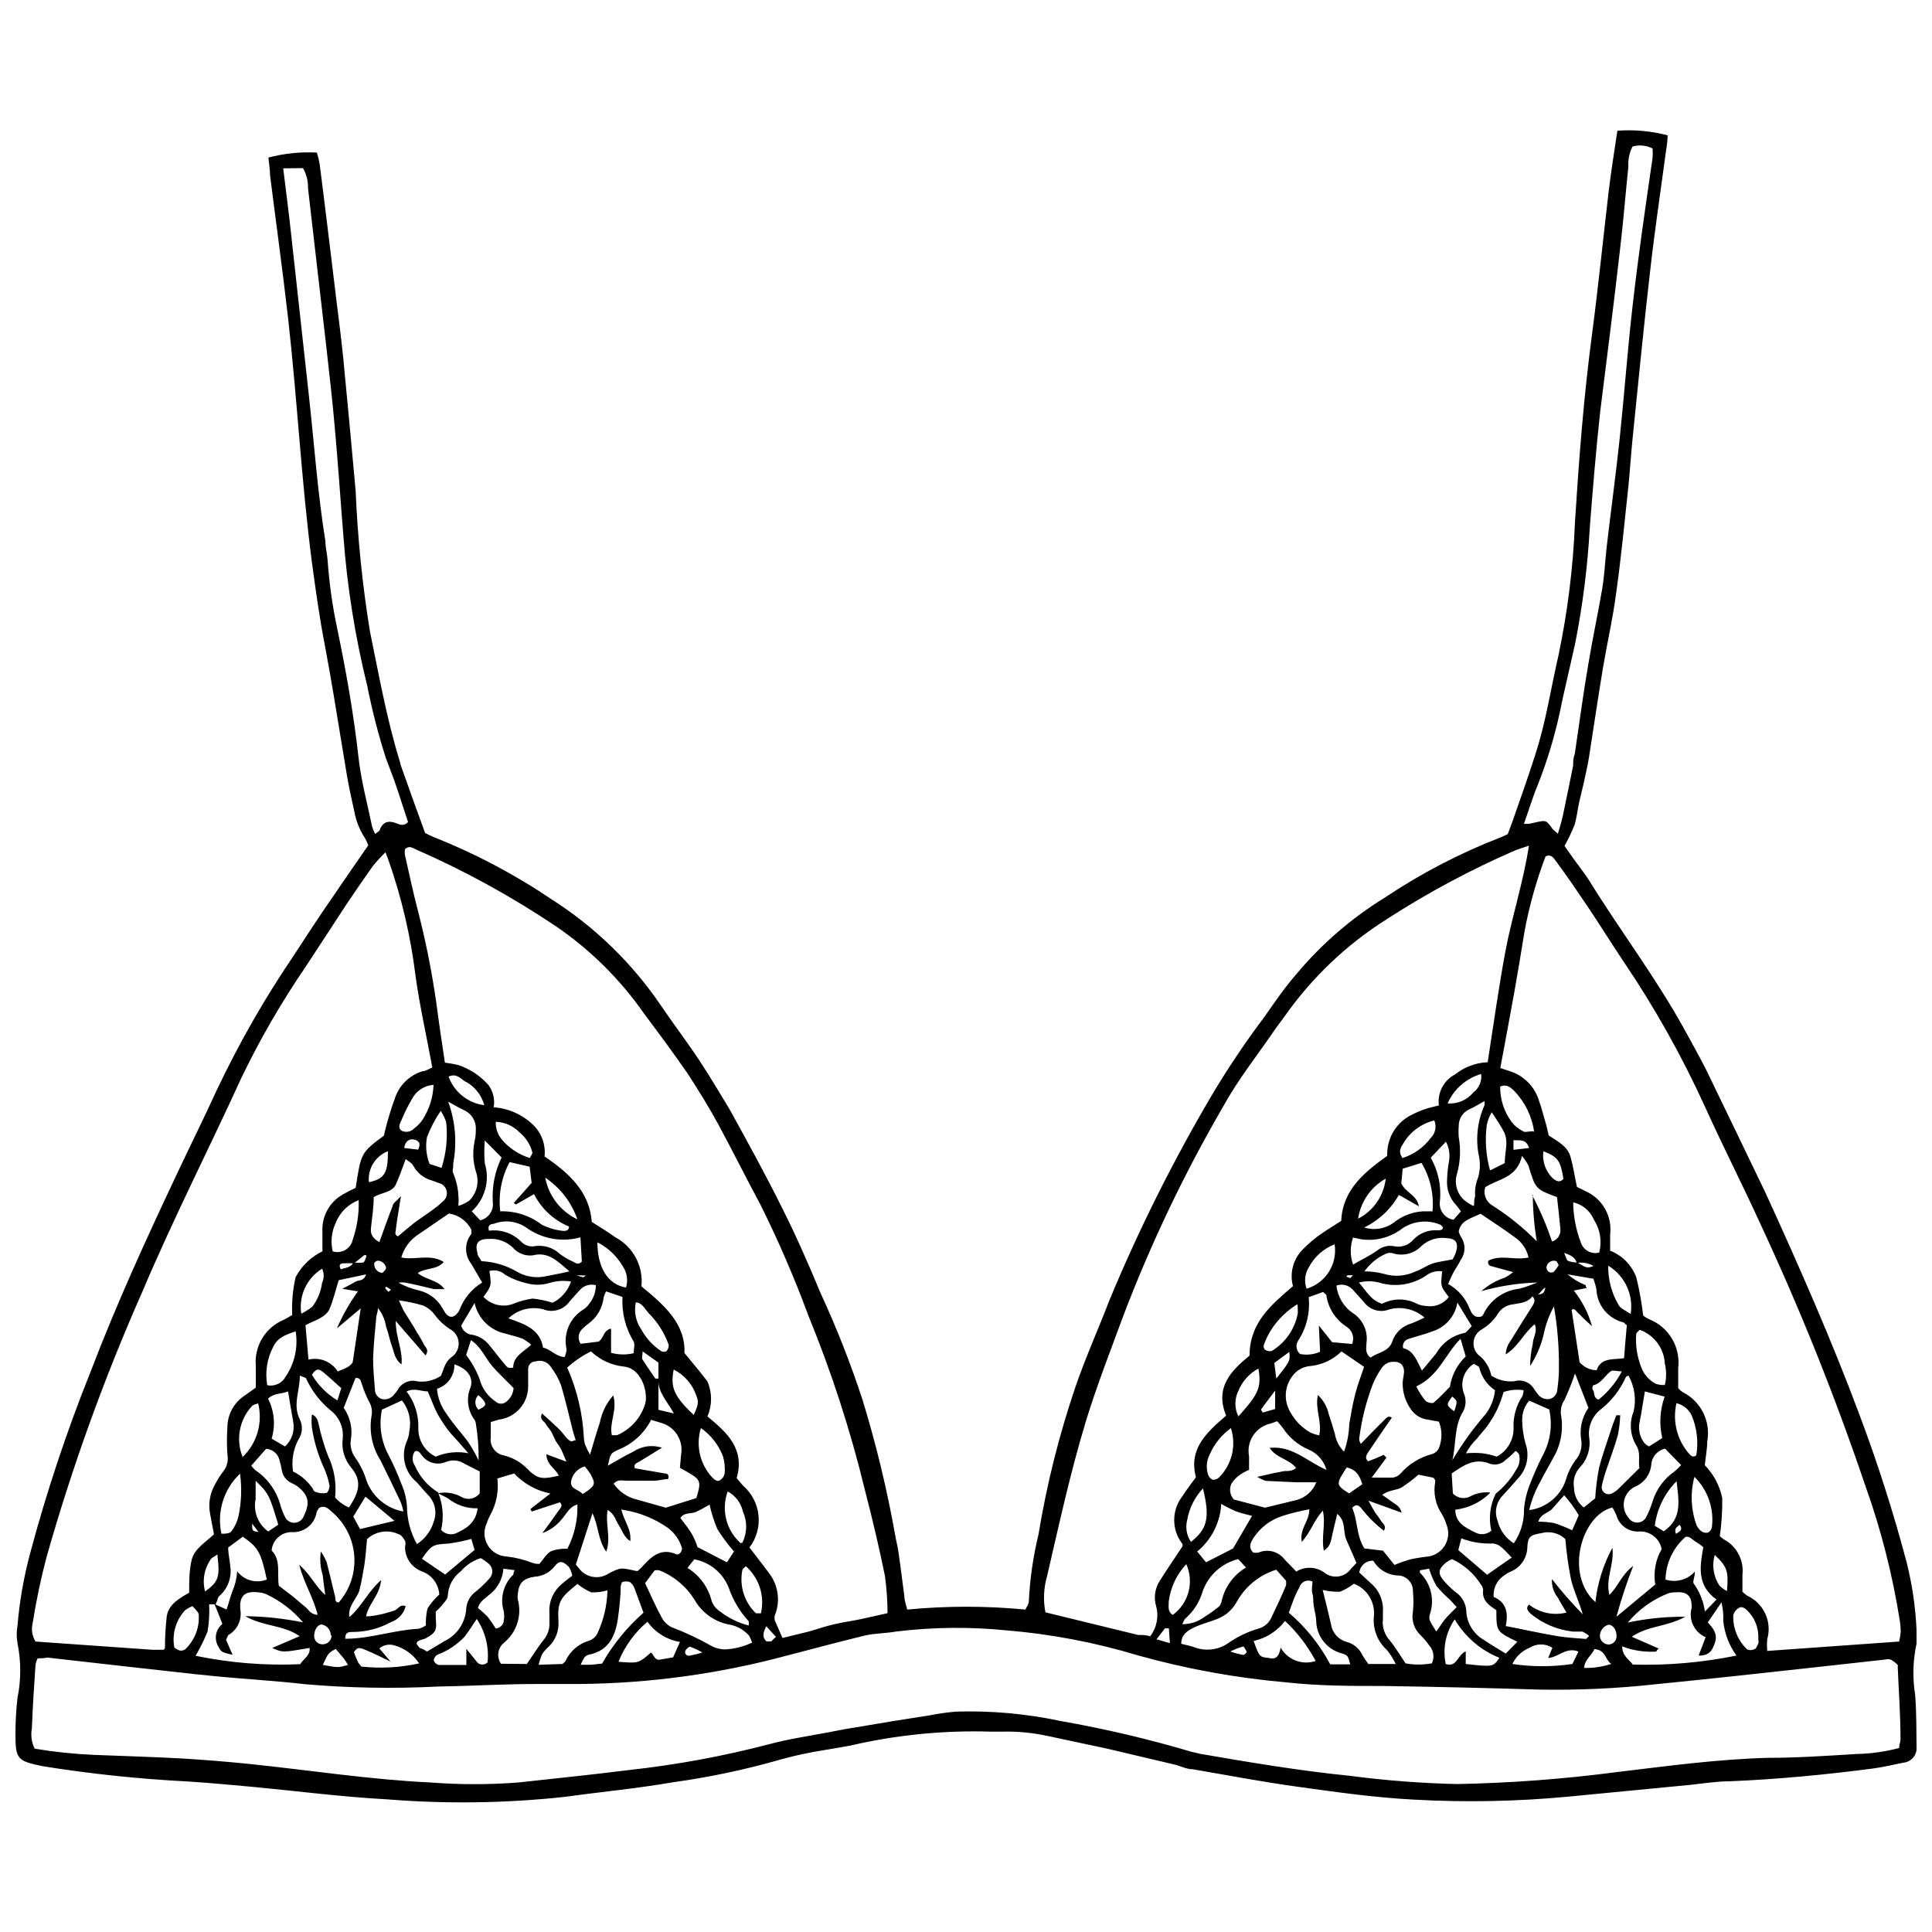 <?xml version="1.0" encoding="UTF-8"?>
<!-- Uploaded to: ICON Repo, www.svgrepo.com, Generator: ICON Repo Mixer Tools -->
<svg width="800px" height="800px" version="1.1" viewBox="144 144 512 512" xmlns="http://www.w3.org/2000/svg">
 <defs>
  <clipPath id="a">
   <path d="m148.09 178h503.81v444h-503.81z"/>
  </clipPath>
 </defs>
 <g clip-path="url(#a)">
  <path d="m572.62 178.64c4.473-0.332 8.969 0.082 13.309 1.219 0 2.066-0.426 3.926-0.637 5.727-1.324 9.918-2.812 19.781-3.926 29.699-1.75 15.008-3.184 29.965-4.719 44.973-0.426 4.242-0.688 8.434-1.113 12.676-1.008 9.387-1.91 18.828-3.234 28.215-0.848 6.574-2.332 12.992-3.445 19.516-1.324 8.008-2.492 15.91-3.766 24.078-0.316 2.016-0.797 3.977-1.219 5.992-0.426 2.016-0.953 3.926-1.379 5.887-0.426 1.961-0.637 4.082-1.219 5.992l-0.004-0.004c-0.762 1.914-1.648 3.773-2.652 5.57l2.016 2.863c1.539 2.227 3.289 4.297 4.719 6.629 8.113 13.098 17.449 25.402 24.926 38.926 1.961 3.555 3.926 7.106 5.727 10.605 5.305 10.977 10.605 21.902 15.91 32.984 8.805 19.25 17.34 38.609 24.715 58.336v0.004c4.902 12.977 9.133 26.199 12.676 39.613 1.465 5.856 2.336 11.844 2.598 17.871 0.215 1.176 0.215 2.379 0 3.555-0.969 4.465-1.098 9.066-0.371 13.578 0.371 4.508 0.316 9.121 0.371 13.684v-0.004c0.121 1.031-0.18 2.062-0.824 2.871-0.648 0.805-1.594 1.32-2.621 1.426-2.703 0.531-5.305 1.168-8.008 1.539-12.57 1.645-25.242 2.863-37.918 3.394-3.555 0-7.106 0.582-10.605 0.953l-32.402 3.129h-0.004c-13.484 1.273-27.043 1.539-40.57 0.797-10.34-0.531-20.578-1.961-30.812-3.394-9.387-1.273-18.719-3.074-28.055-4.668-1.695 0-3.289-0.902-4.934-1.273l-17.766-4.191-15.91-3.394 0.004 0.004c-3.883-0.84-7.856-1.215-11.824-1.113h-3.023c-12.48-0.387-24.961 0.844-37.125 3.656-2.332 0.477-4.668 0.797-7 1.219v0.004c-3.844 0.594-7.652 1.406-11.402 2.438-9.441 2.719-19.062 4.758-28.797 6.102-9.492 1.645-19.145 2.547-28.691 3.871-15.676 1.695-31.48 1.906-47.195 0.637-11.828-0.637-23.598-2.176-35.371-3.289-5.781-0.531-11.508-1.062-17.234-1.434h-0.004c-12.863-0.656-25.68-2-38.395-4.031-6.738-1.379-7.32-1.801-7.32-8.43-0.008-3.227 0.168-6.449 0.531-9.652 0.98-4.812 0.98-9.773 0-14.586-0.266-1.488-0.266-3.016 0-4.508 0.535-6.41 1.637-12.766 3.285-18.984 4.391-16.469 9.773-32.656 16.125-48.473 6.894-18.086 14.957-35.637 23.176-53.031 3.394-7.211 6.949-14.32 10.234-21.531 5.875-12.406 12.703-24.336 20.418-35.691 3.445-5.305 6.894-10.605 10.605-15.91 2.918-4.348 5.941-8.645 9.121-13.258-0.234-0.684-0.535-1.34-0.902-1.961-1.402-2.156-2.359-4.574-2.809-7.106-0.637-2.969-1.324-5.941-1.855-8.961-0.531-3.023-0.848-5.305-1.324-8.008-1.484-9.016-2.918-18.031-4.613-26.992-1.434-7.32-2.441-14.691-3.445-22.113-2.758-21.215-3.871-43.168-6.312-64.699-1.434-12.621-3.184-25.191-4.773-37.812 0-1.484-0.266-2.969-0.426-4.613l-0.004-0.008c4.188-1.098 8.516-1.547 12.836-1.324 0.324 0.988 0.57 1.996 0.742 3.023 1.379 10.605 2.652 21.477 3.977 32.242 0.742 6.418 1.645 12.781 2.281 19.199 1.133 11.703 2.227 23.438 3.289 35.211 0.52 12.438 1.777 24.836 3.766 37.125 2.387 11.613 4.453 23.281 7.953 34.629 0.094 0.508 0.234 1.008 0.426 1.484 2.016 5.727 4.082 11.453 6.258 17.395 0.668 0.379 1.359 0.715 2.066 1.008 11.039 4.356 21.566 9.906 31.395 16.547 11.617 7.394 21.586 17.109 29.277 28.531 3.234 4.773 6.734 9.332 9.918 14.16 3.184 4.824 5.305 8.539 8.008 12.941 4.824 8.75 9.652 17.5 14.105 26.516 3.66 7.266 6.894 14.691 10.023 22.219 4.262 9.215 7.981 18.672 11.137 28.32 3.574 11.66 6.441 23.527 8.59 35.531 0.266 1.695 0.742 3.34 0.953 4.984 0.582 3.871 1.008 7.742 1.539 11.562 0 1.113 0.477 2.227 0.742 3.5 10.422-1.008 20.918-1.008 31.344 0 0.316-0.797 0.953-1.539 0.902-2.227 0.289-5.938 1.141-11.832 2.543-17.605 2.199-13.367 5.496-26.531 9.863-39.352 2.652-7.691 5.992-15.113 8.91-22.699 7.934-19.129 17.219-37.664 27.789-55.473 4.117-6.812 8.578-13.418 13.367-19.781 2.703-3.871 5.305-7.691 8.539-11.402l-0.004 0.004c6.648-7.926 14.527-14.73 23.336-20.152 9.574-6.402 19.816-11.734 30.547-15.91 0.688-0.266 1.359-0.566 2.016-0.902 0.426-1.168 0.953-2.441 1.379-3.711 2.016-5.727 4.031-11.453 5.887-17.234 2.863-8.75 4.191-17.82 6.203-26.516v-0.004c2.43-11.598 3.887-23.375 4.348-35.215 1.062-16.707 2.332-33.41 4.562-50.062 1.645-12.57 2.918-25.191 4.402-37.812 0.637-5.25 1.484-10.551 2.281-15.855zm-10.605 299.95c2.598 1.539 2.598 1.539 4.297 0.902h-0.004c-1.352-0.77-2.922-1.051-4.453-0.797-0.371-1.324-1.324-2.016-3.34-2.652 0.531 1.168 0.637 1.961 1.062 2.121h-0.004c0.789 0.258 1.609 0.402 2.438 0.426zm-324.29 0h-0.004c0.809 0.105 1.629 0.105 2.441 0 0.426 0 0.688-1.008 0.902-1.59 0.211-0.582-0.477-0.316-0.531-0.371l-2.703 2.176-0.004-0.004c-0.973-0.051-1.945-0.051-2.918 0-0.637 0-1.273 0.426-0.582 1.59 1.168-0.477 2.707-0.371 3.394-1.961zm80.77 30.918v8.113l4.082 0.953c-1.855-3.394-4.297-5.676-4.082-9.07v-4.402l-4.195-2.965c0 1.008-0.316 1.75 0 2.176 1.062 1.695 2.227 3.34 3.34 4.984 0.16 0.105 0.531-0.004 0.852 0.051zm-58.336 30.176h-0.004c1.25 3.098 1.508 6.504 0.742 9.758 0.965 1.059 2.469 1.434 3.816 0.953 2.812-1.273 5.305-2.703 5.887-6.684v0.004c-2.867 0.098-5.672-0.844-7.902-2.652-0.848-0.477-1.75-0.848-2.652-1.324l0.004-0.004c2.156-0.445 4.398-0.086 6.309 1.008 1.621 0.902 3.656 0.473 4.773-1.008v-5.781l-3.977-2.016v0.004c-1.457-0.984-3.301-1.184-4.934-0.531-2.219 0.973-4.816 0.32-6.309-1.59-0.531-0.531-0.848-1.59-1.961-1.219l-0.004-0.004c-0.797 1.148-0.797 2.672 0 3.82 1.281 2.957 3.449 5.441 6.207 7.106zm278.69 0h-0.008c-2.477 2.449-5.707 4-9.172 4.402 0 3.5 2.652 4.719 5.305 6.047l-0.004-0.004c1.379 0.738 3.066 0.547 4.246-0.477-0.766-3.305-0.355-6.777 1.164-9.812 2.215-1.77 4.07-3.945 5.465-6.414 0.793-1.125 1.062-2.535 0.742-3.871 0-0.371-0.531-0.688-0.902-1.062-0.848 0.871-1.75 1.688-2.707 2.441-1.094 1.098-2.723 1.469-4.188 0.953-4.082-1.645-7.055 0.531-10.078 2.598l0.316 5.305h0.004c1.145 1.215 2.941 1.555 4.453 0.848 1.629-0.914 3.5-1.301 5.356-1.113zm-337.72 29.484h-1.695c0.102 2.414-0.043 4.828-0.426 7.215-0.906 2.211-1.969 4.356-3.18 6.414 9.117 1.891 18.434 2.641 27.734 2.227 0.902-1.484 2.703-2.281 2.492-4.297-7.211 1.219-7.211 1.219-9.918 0l7.266-3.129c-4.348-3.023-9.492-2.492-14.426-5.305l0.004 0.004c5.148 0.07 10.277 0.621 15.324 1.645-2.625-3.102-5.879-5.617-9.547-7.371-0.457-0.215-0.938-0.375-1.43-0.477-3.606-0.582-6.098 0-5.621 4.562v-0.004c0.414 2.574-0.758 5.148-2.969 6.523-0.371 0-0.477 0.797-0.848 1.379l1.75 3.977c-3.074-0.688-3.023-0.742-3.977-2.547l-0.004 0.004c-0.941-1.941-0.414-4.277 1.273-5.621-0.797-2.066-1.434-3.766-2.121-5.305l3.234 1.484c0.582-1.695 0.953-3.289 1.539-4.824 0.727-1.684 1.156-3.477 1.273-5.305 1.832 2.402 5.039 3.293 7.848 2.176-1.539-7.211-2.281-8.539-6.363-11.348l-3.871 2.863c0 1.75 0.426 3.234 0.531 4.773l-0.004-0.004c0.527 3.059-0.602 6.164-2.969 8.168-0.371 0.426-0.477 1.379-0.902 2.121zm349.11-81.828c-1.273 1.961-3.445 1.961-5.305 2.332h0.004c-1.539 0.152-2.93 0.965-3.82 2.227-1.117 1.879-2.707 3.434-4.613 4.508-1.094 0.68-1.82 1.82-1.977 3.098-0.156 1.281 0.281 2.559 1.18 3.481 1.809 1.367 3.055 3.348 3.504 5.566 1.797 1.188 3.953 1.711 6.098 1.488 2.059-0.617 4.269 0.289 5.301 2.172 0.266 0.426 0.582 0.797 0.902 1.219 0.711 1 1.922 1.512 3.129 1.328 1.203-0.293 2.055-1.363 2.07-2.598 0.297-2.004 0.441-4.023 0.422-6.047 0.023-5.332-0.422-10.656-1.324-15.91-1.301 2.371-2.231 4.93-2.758 7.582-0.711 2.922-1.91 5.703-3.555 8.223 0.008-1.949 0.238-3.887 0.691-5.781 0-1.695 1.379-3.34 0.531-5.305-2.969 2.387-4.297 5.887-7.691 8.008 0.066-1.324 0.527-2.598 1.324-3.656 1.855-3.023 3.766-6.047 5.676-9.07 0.531-0.848 1.062-1.75 0-2.758 1.008-0.848 3.184 0.426 3.5-2.227-1.219 0.582-1.645 2.543-3.289 2.121zm-253.65 38.289-0.477 0.848 0.477-0.797c-0.266-0.797-0.531-1.59-0.742-2.387-1.062-4.082-1.961-8.219-3.184-12.25-0.66-1.73-1.57-3.356-2.703-4.824-0.844-1.328-2.481-1.918-3.981-1.434-1.062-0.027-1.957 0.797-2.012 1.859v4.562-0.004c0.113 4.566-3.262 8.473-7.797 9.016l-2.121 0.637v4.031c-0.32 2.289 1.227 4.422 3.5 4.824 2.312 0.559 4.426 1.754 6.098 3.449 2.758 2.812 3.926 2.969 8.434 1.91-0.797-1.855-3.234-2.812-3.289-5.676l5.305 1.961c-0.637-1.484-0.953-2.387-1.379-3.234-0.426-0.848-0.902-1.434-1.379-2.121l-1.273-2.652c-0.477-0.688-1.062-1.324-1.484-2.066-0.426-0.742-1.695-1.062-0.953-2.703 1.59 1.434 2.969 2.652 4.297 3.926 1.324 1.273 1.695 2.121 2.703 3.023 1.004 0.898 1.164 0.156 1.961 0.102zm-142.61 57.859c-0.312 0.594-0.512 1.242-0.582 1.91-0.371 5.305-0.742 11.137-0.953 16.707l-0.004-0.004c-0.332 1.801-0.07 3.664 0.742 5.305 5.125 0.867 10.297 1.414 15.488 1.645 7.797 0.316 15.59 0.531 23.387 0.953 6.098 0.371 12.145 0.848 18.242 1.484 15.91 1.645 31.82 4.137 47.73 4.879 7.781 0.609 15.602 0.609 23.387 0 9.758-1.062 19.516-2.066 29.273-3.289 12.523-1.371 24.934-3.656 37.121-6.84 5.305-1.434 10.926-2.227 16.441-3.289 2.121-0.426 4.297-0.848 6.469-1.168 6.504-1.133 13.027-2.191 19.57-3.184v0.004c2.332-0.469 4.684-0.805 7.055-1.008 9.312-0.285 18.625 0.551 27.734 2.492 11.656 2.043 23.18 4.754 34.523 8.113l2.441 0.582c13.207 2.281 26.516 4.508 39.723 5.832v0.004c9.41 1.23 18.883 1.957 28.371 2.176 14.191-0.27 28.355-1.332 42.426-3.184 13.258-1.59 26.516-3.394 39.934-3.766 7.797 0 15.59-0.531 23.387-1.008 3.852-0.078 7.68-0.613 11.402-1.59 0-0.902 0.371-1.59 0.371-2.227 0-6.418-0.477-12.832-0.742-19.305 0.059-0.152 0.059-0.324 0-0.477-0.543-0.566-1.168-1.051-1.855-1.434-0.488-0.133-1-0.133-1.484 0l-19.199 2.121c-13.949 1.539-27.949 3.074-41.949 4.453v0.004c-10.105 1.098-20.273 1.559-30.441 1.379-13.684-0.426-27.398-0.742-41.152-0.953-8.645 0-17.234 0-25.879-0.953v-0.004c-13.328-1.16-26.52-3.555-39.402-7.16-11.352-3.43-23.027-5.652-34.844-6.629-9.738-0.977-19.559-0.867-29.273 0.32-2.652 0.477-5.305 0.426-8.062 1.008-6.894 1.695-13.789 3.5-20.629 5.305v-0.004c-18.004 4.879-36.555 7.426-55.207 7.586h-11.191c-8.805 0-17.605 0.531-26.516 0.688-11.684 0.582-23.395 0.371-35.055-0.637-7.742-0.902-15.539-1.324-23.281-2.066-7.742-0.742-16.812-1.855-25.242-2.758l-19.676-2.227c-0.793 0.156-1.645 0.211-2.598 0.211zm395.2-215.37c-1.59 0.531-2.652 0.848-3.711 1.273-11.797 5.121-23.148 11.207-33.941 18.191-10.652 6.711-19.863 15.473-27.102 25.773-0.953 1.324-2.016 2.652-2.969 4.082-4.402 6.418-9.281 12.57-13.047 19.355v0.004c-10.32 17.707-19.188 36.223-26.516 55.363-3.5 9.547-7.211 18.934-10.184 28.691-4.082 13.469-7.055 27.207-10.234 40.887-0.902 3.106-1.047 6.379-0.426 9.547l24.555 5.992c1.062 0 2.227 0 3.184 0.371 1.762-2.269 2.352-5.234 1.59-8.008-0.684-2.324-0.297-4.832 1.062-6.84 1.855-2.969 3.871-5.887 5.941-9.016v-0.582h-0.004c-2.938-3.734-2.938-8.996 0-12.73 1.062-1.695 2.332-3.289 3.555-4.984-2.016-7.637 2.918-11.934 8.008-16.336-3.074-7.426 1.273-11.879 6.203-15.91 0-8.75 5.781-13.469 11.508-18.402v0.004c-0.871-3.238-0.074-6.695 2.121-9.23 1.277-1.363 2.66-2.621 4.137-3.762 2.016-1.484 4.191-2.812 6.523-4.297 0.371-8.273 6.203-12.941 12.199-17.234-0.195-4.805 2.586-9.234 7-11.137 1.039-0.531 2.121-0.973 3.234-1.328 1.113-0.371 2.227-0.582 3.445-0.902h0.004c-0.43-3.367 1.281-6.648 4.293-8.219 2.461-1.977 5.492-3.109 8.645-3.234 1.539-9.918 2.863-19.465 4.613-28.957 1.75-9.492 4.773-18.402 6.312-28.426zm-274.34 69.316c4 0.297 7.758 2.008 10.609 4.824 2.141 2.168 3.195 5.188 2.863 8.219 6.523 4.402 11.934 9.387 12.516 17.34 2.332 1.484 4.348 2.703 6.258 4.082v0.004c4.731 2.523 7.457 7.664 6.894 12.992 5.992 4.934 11.719 9.863 11.402 17.66 2.332 2.812 4.402 5.305 6.098 7.531 1.277 2.961 1.277 6.32 0 9.281 5.305 4.348 9.969 8.699 7.742 16.336l1.695 2.016 0.004-0.004c4.797 4.16 5.543 11.332 1.695 16.387 1.75 2.332 3.555 4.562 5.305 6.949 2.391 3.211 2.914 7.441 1.379 11.137-0.055 0.387-0.055 0.781 0 1.168l2.066 4.719 6.949-1.695c2.281-0.637 4.508-1.434 6.84-1.961 2.332-0.531 4.668-0.848 6.949-1.324l7.106-1.59v-0.004c-0.008-3.301-0.238-6.598-0.691-9.867-1.539-7.582-3.34-15.168-5.305-22.75h0.004c-3.832-15.789-8.852-31.266-15.012-46.297-3.695-9.996-7.926-19.785-12.672-29.328-3.766-7-7.32-14.16-11.137-21.215-2.492-4.613-5.305-9.121-8.113-13.469-3.66-5.305-7.582-10.605-11.562-15.91-6.336-9.105-14.277-16.977-23.441-23.227-11.742-7.879-24.168-14.695-37.121-20.363-0.848-0.371-1.75-1.113-2.863 0-0.055 0.473-0.055 0.953 0 1.43 1.113 4.934 2.176 9.918 3.445 14.797 2.074 8.035 3.703 16.18 4.879 24.395 0.688 5.305 1.484 10.605 2.281 15.91 1.195 0.152 2.379 0.363 3.551 0.637 3.09 1.035 5.852 2.863 8.008 5.305 1.23 1.699 1.727 3.816 1.379 5.887zm-121.44 141.59 30.918 2.176h2.547 0.477l0.371-0.371c-0.004-2.836 0.156-5.668 0.477-8.484 0.531-3.289 3.445-4.824 5.941-6.258 0-3.129 0-5.992 0.688-8.805s3.711-4.613 5.887-6.684c-0.371-1.805-0.637-3.445-1.008-5.305v0.004c-0.566-2.805-0.055-5.723 1.43-8.168 0.543-1.062 1.184-2.074 1.91-3.023 1.109-1.301 1.559-3.043 1.219-4.719-0.156-2.367-0.156-4.742 0-7.106 0.012-3.469 1.789-6.688 4.723-8.539l2.812-2.016-0.004-5.781c-0.445-5.25 2.559-10.184 7.426-12.195 0.766-0.387 1.508-0.809 2.227-1.273-0.156-3.367 0.148-6.738 0.902-10.023 1.582-2.977 4.07-5.371 7.106-6.844v-5.305 0.004c-0.191-3.973 1.855-7.723 5.305-9.707 1.133-0.66 2.301-1.266 3.5-1.801 1.434-9.332 1.434-9.332 7.477-13.84 0.266-1.168 0.582-2.492 0.953-3.766 0.371-1.273 1.113-3.926 1.855-5.781h0.004c1.047-3.602 3.84-6.434 7.422-7.531 0.902 0 1.805-0.688 2.598-1.008-1.539-8.379-3.394-16.492-4.508-24.715h0.004c-1.262-10.078-3.57-19.996-6.894-29.59-0.266-0.742-0.531-1.484-1.008-2.703v-0.004c-1.211 1.164-2.344 2.406-3.394 3.715-2.227 3.129-4.453 6.363-6.629 9.598l-11.137 17.023c-6.406 9.367-12.098 19.207-17.023 29.434-8.645 18.934-18.137 37.492-26.25 56.691h-0.004c-10.105 22.832-18.594 46.348-25.402 70.375-1.512 5.731-2.734 11.535-3.656 17.395-0.422 1.676-0.156 3.453 0.742 4.93zm493.89 0c0.195-0.855 0.34-1.723 0.426-2.598-0.012-1.012-0.098-2.023-0.266-3.023-1.93-12.211-5.004-24.211-9.176-35.848-7.949-23.469-17.172-46.484-27.629-68.945-4.824-10.605-10.023-20.734-14.742-31.184v0.004c-6.172-13.57-13.484-26.594-21.852-38.93-3.289-4.934-6.418-9.969-9.703-14.848-2.652-3.926-5.305-7.797-8.168-11.668-0.531-0.688-1.219-1.75-2.598-1.008-2.449 6.449-4.312 13.105-5.57 19.887-0.848 5.305-1.695 10.34-2.598 15.484-1.219 6.84-2.492 13.578-3.816 20.684l2.387 0.797h-0.004c3.809 1.148 6.781 4.141 7.902 7.957 0.637 1.75 1.062 3.555 1.59 5.305 0.531 1.75 0.637 2.598 0.953 3.816 2.387 1.59 4.984 2.812 5.781 5.676s1.113 5.305 1.695 7.953l2.227 1.113h0.004c4.5 1.957 7.172 6.641 6.578 11.508v4.297c3.227 1.262 5.758 3.852 6.945 7.106 0.809 3.316 1.41 6.684 1.805 10.074 0.473 0.379 0.988 0.699 1.539 0.957 5.238 2.059 8.422 7.402 7.742 12.992v5.305c0.336 0.371 0.707 0.711 1.113 1.008 4.898 2.406 7.59 7.785 6.574 13.152 0 2.016-0.426 4.031-0.637 6.258 2.344 2.394 3.949 5.414 4.617 8.695 0.051 3.371-0.164 6.738-0.637 10.078 0.332 0.344 0.707 0.645 1.113 0.898 3.402 1.828 5.336 5.555 4.879 9.387v4.453 0.004c0.391 0.391 0.816 0.742 1.273 1.059 4.371 1.996 6.629 6.891 5.301 11.508-0.09 1.043-0.09 2.09 0 3.129zm-99.438-216.69h1.273l1.961-0.426c2.652-0.582 2.652-0.582 4.402 1.805 0.316 0.371 0.742 0.637 1.379 1.219 0.477-1.695 0.953-3.129 1.273-4.613 0.953-4.453 1.855-8.961 2.758-13.418 0-1.008 0-2.016 0.426-3.023 1.168-7.848 2.227-15.91 3.555-23.598 1.113-6.84 2.598-13.629 3.766-20.469 0.582-3.66 0.742-7.371 1.168-11.082 1.113-9.598 2.441-19.145 3.445-28.742 1.219-11.613 2.066-23.281 3.394-34.895 1.484-13.098 3.394-26.199 5.305-39.297l-0.004-0.004c0.055-0.812 0.055-1.629 0-2.441-1.637-0.84-3.531-1.031-5.305-0.527-0.844 1.633-1.23 3.465-1.113 5.301-0.742 7.211-1.324 14.477-2.176 21.691-1.645 14.477-3.5 28.957-5.305 43.379-1.113 10.289-1.961 20.578-2.758 30.863l0.004 0.004c-0.578 10.152-1.855 20.25-3.816 30.227-1.379 6.312-2.918 12.57-4.191 18.828-1.418 6.453-3.352 12.785-5.781 18.934-1.379 3.285-2.438 6.894-3.66 10.285zm-328.8-173.73c0.742 6.098 1.484 11.613 2.066 17.129 1.59 14.32 3.129 28.586 4.719 42.902 1.434 12.941 2.332 25.934 4.402 38.82 0 1.645 0.477 3.34 0.582 5.039h0.004c0.426 6.082 1.273 12.125 2.547 18.086 2.332 11.242 4.348 22.539 5.621 33.992 0.688 6.203 2.332 12.305 3.606 18.402 0.199 0.695 0.465 1.371 0.797 2.016 0.531-0.426 1.113-0.637 1.219-1.008 0.848-2.281 2.387-2.598 4.453-1.805 0.902 0.316 1.855 0.902 3.074-0.316-0.953-2.863-1.91-5.887-2.918-8.91-1.008-3.023-1.961-5.305-2.969-8.062l0.004 0.004c-2.012-6.281-3.656-12.676-4.934-19.145-3.211-12.988-5.32-26.223-6.309-39.562-0.797-9.758-1.434-19.57-2.332-29.328-0.582-6.734-1.379-13.469-2.121-20.207l-4.934-42.797c0.055-1.855-0.406-3.691-1.328-5.301zm17.66 383.85c3.234-2.863 4.824-6.684 8.273-9.703-0.316 3.977-3.234 6.098-3.977 9.598 1.645 0 2.812-0.316 3.926-0.531 1.113-0.211 2.281-0.637 3.445-0.953 1.168-0.316 1.539-1.855 3.129-1.219v-0.004c-0.496 1.996-1.977 3.594-3.926 4.242-3.121 1.707-6.625 2.602-10.18 2.602-0.953 0-1.961 0-1.91 1.805 6.684 0 12.941-2.332 19.465-2.652l-0.004-0.004c0.688-0.176 1.336-0.48 1.91-0.898-0.055-1.5 0.086-2.996 0.426-4.457 0.863-1.379 1.914-2.625 3.129-3.711-0.164-2.746-1.93-5.137-4.508-6.098-2.816-0.996-4.664-3.699-4.562-6.684 0.164-0.465 0.164-0.969 0-1.434-0.426-0.688-0.953-1.59-1.645-1.75-2.805-1.344-6.148-0.84-8.43 1.273-0.266 2.441-0.371 4.773-0.742 7.055s-0.742 4.348-1.273 6.469-3.023 3.977-2.707 7.055zm306.48 2.492c4.719 0.902 9.121 1.91 13.578 2.652 2.492 0.426 5.305 0.531 7.582 0.742 0 0 0.426-0.426 0.797-0.797h-0.004c-0.547-0.465-1.152-0.859-1.801-1.164h-2.547c-4.066-0.457-7.918-2.078-11.082-4.668-0.582-0.637-1.59-1.379-0.531-2.492 2.816 2.211 6.496 2.996 9.969 2.121-0.797-1.324-1.59-2.598-2.281-3.926-1.129-1.383-1.699-3.144-1.59-4.93 2.547 3.262 5.273 6.375 8.168 9.332-0.902-3.184-2.387-6.152-3.129-9.332-0.699-3.508-1.195-7.047-1.484-10.609-1.68-1.598-4.074-2.199-6.312-1.59-2.969 0.531-3.606 0.848-3.766 3.766-0.055 2.766-1.711 5.25-4.242 6.363-0.629 0.25-1.215 0.59-1.75 1.008-2 1.211-3.133 3.453-2.918 5.781 3.344 1.379 3.926 4.242 3.184 7.742zm-37.441-20.578 4.773 0.582 3.023 3.766v0.004c1.316-0.547 2.66-1.027 4.027-1.434 1.473-0.328 2.957-0.578 4.457-0.742 1.984-0.141 3.781-1.227 4.832-2.914 1.047-1.691 1.223-3.781 0.469-5.625-0.297-0.965-0.703-1.891-1.219-2.758-1.699-2.516-2.328-5.609-1.75-8.59 0-0.266 0-0.582-0.531-1.062l-3.926-0.797 0.004 0.004c-1.359 1.188-2.793 2.289-4.297 3.285-1.434 0.902-3.445 0.688-5.305 2.066l2.758 1.961c0.848 0.637 1.91 1.008 2.387 2.758l-8.805-3.184c0.902 1.59 1.324 2.441 1.805 3.184v0.004c0.531 0.664 1.027 1.355 1.484 2.07 0.426 0.797 1.645 1.379 0.797 2.703-2.273-1.742-4.305-3.773-6.047-6.047-0.531-0.582-1.273-1.219-2.332 0 1.484 3.344 1.059 7.426 3.234 10.766zm4.934-24.82 0.742 0.742-3.926 5.305h5.305-0.004c0.84-0.012 1.641-0.355 2.231-0.953 2.219-2.594 5.18-4.445 8.484-5.305 0.805-0.238 1.465-0.82 1.805-1.59 0.902-2.246 0.902-4.754 0-7l-3.5-0.637h-0.004c-1.668-0.348-3.125-1.363-4.027-2.812-1.363-1.977-2.086-4.328-2.07-6.734 0-1.008 0.316-2.016 0.371-3.023 0-1.805-1.062-2.758-2.863-2.652v0.004c-1.211-0.012-2.348 0.586-3.023 1.59-0.988 1.383-1.809 2.879-2.438 4.453-1.75 4.598-2.941 9.387-3.555 14.266 0 0.371 0 0.797 0.426 1.434 2.176-2.227 4.137-4.297 6.152-6.258 0.531-0.531 1.113-1.379 2.066-0.688-2.121 3.074-4.242 6.098-6.312 9.227-0.371 0.637-0.953 1.434 0 2.332l1.855-0.688zm-234.88 6.262c0.41 3.289-0.223 6.629-1.805 9.543-0.41 0.746-0.75 1.527-1.008 2.336-0.895 1.867-0.789 4.059 0.281 5.828 1.066 1.773 2.953 2.891 5.023 2.973 2.344 0.266 4.644 0.836 6.84 1.699 0.582 0.191 1.191 0.281 1.805 0.266 1.113-1.273 1.91-2.758 3.129-3.394 1.379-0.48 2.836-0.699 4.297-0.637 1.871-3.617 2.781-7.652 2.648-11.719-2.227 0.582-2.969 2.703-4.297 4.082h0.004c-1.324 1.586-3.043 2.797-4.984 3.5 1.59-2.176 2.969-4.031 4.297-5.941 0.426-0.637 1.273-1.273 0.371-2.227l-7.481 2.441-0.371-0.637 5.305-4.137c-3.676-0.727-7.031-2.578-9.602-5.305zm-45.609 30.863c-0.266-1.805-0.477-3.66-0.688-5.305-0.625-2.004-0.789-4.125-0.48-6.203 0.609 0.883 1.125 1.824 1.539 2.812 0.797 3.129 1.539 6.203 2.281 9.332 0 0.531 0 1.434 0.953 1.324 2.977-3.434 4.445-7.922 4.074-12.449-0.367-4.527-2.543-8.719-6.035-11.625-0.848-0.797-1.75-1.645-3.074-1.062-0.16 0.082-0.293 0.211-0.371 0.371-0.191 0.266-0.352 0.551-0.48 0.848-0.488 3.227-3.375 5.535-6.629 5.305-2.769-0.008-5.082 2.117-5.301 4.879 2.547 2.547 1.379 6.152 1.91 9.332l3.34 2.547c1.219 0.953 2.332 2.016 3.5 2.918 1.168 0.902 1.484 2.176 3.445 2.227-1.113-4.508-3.555-8.219-4.879-13.258 3.078 2.703 4.352 5.832 6.894 8.008zm341.11-23.176c-8.113 1.961-12.781 17.66-4.508 25.086 0.562-5.055 2.094-9.953 4.508-14.426 0.531 4.613-1.91 8.168-0.797 12.516 2.387-2.387 3.184-5.305 6.312-7.691-1.719 4.41-3.207 8.906-4.453 13.473l10.289-8.539c-0.535-3.231 0.066-6.547 1.695-9.387-0.527-2.824-3.07-4.82-5.941-4.668-2.777 0.18-5.297-1.613-6.043-4.293-0.312-0.711-0.664-1.402-1.062-2.07zm-321.59-54.887c0.637 1.324 0.953 2.227 1.434 3.023 0.477 0.797 1.273 2.016 1.855 2.969 0.582 0.953 1.113 1.75 1.59 2.652 0.656 0.98 1.238 2.008 1.75 3.074 0.371 0.742 1.484 1.379 0.426 2.863l-7.902-9.121c0 4.402 1.91 7.691 1.539 11.508-1.805-1.324-1.91-3.129-2.492-4.668-0.582-1.539-0.953-3.606-1.59-5.305l-0.004 0.004c-0.277-1.824-1.027-3.543-2.172-4.984 0 1.113-0.371 1.75-0.426 2.332-0.316 3.711-0.742 7.426-0.848 11.137 0 2.652 0.266 5.305 0.477 8.062-0.035 1.246 0.805 2.352 2.016 2.648 1.211 0.188 2.422-0.324 3.129-1.324 0.344-0.352 0.648-0.742 0.902-1.168 1.031-1.887 3.231-2.812 5.301-2.227 2.164 0.262 4.348-0.266 6.152-1.484 0.797-1.805 1.008-3.555 2.703-4.879h0.004c1.309-0.84 2.066-2.32 1.992-3.871-0.078-1.555-0.98-2.953-2.363-3.66-1.547-1-2.894-2.277-3.981-3.766-0.793-1.066-1.852-1.91-3.074-2.438-2.098-0.633-4.246-1.094-6.418-1.379zm326.73 89.148 7.16 3.129c-0.637 0.371-0.637 0.793-0.637 0.793-3.086 0.207-6.184-0.262-9.07-1.379 0 2.547 1.855 3.5 2.812 4.824v0.004c9.219 0.258 18.438-0.543 27.473-2.387-1.957-2.695-3.164-5.863-3.504-9.176 0.078-1.66-0.082-3.32-0.477-4.934l-3.606 5.305c1.324 1.539 2.652 2.969 1.91 5.305-0.742 2.332-1.695 3.555-4.348 3.5l1.855-4.879c-3.004-1.289-4.59-4.598-3.715-7.742 0.027-0.176 0.027-0.355 0-0.531 0-2.812-1.434-3.871-4.348-3.606-0.668-0.008-1.332 0.098-1.961 0.316-4.125 1.637-7.769 4.281-10.605 7.691 5-1.066 10.105-1.582 15.219-1.539-4.824 2.703-9.863 2.332-14.16 5.305zm-270.46-53.457c0.543 0.082 1.098 0.082 1.645 0 3.281-1.453 5.844-4.168 7.106-7.531 1.379-3.023-0.477-10.078-5.305-10.605v-0.004c-3.301-0.32-6.402-1.738-8.801-4.027-2.297 1.125-4.422 2.57-6.312 4.293 2.57 5.801 4.059 12.02 4.402 18.352 0.023 0.68 0.129 1.359 0.316 2.016 0.371 0.934 0.816 1.836 1.328 2.703 1.008-3.394 1.75-5.992 2.598-8.484 0.512-2.68 1.738-5.176 3.555-7.215 1.164 3.926-1.117 7.16-0.375 10.504zm187.63 0c0.797-3.555-1.168-6.789-0.371-10.605v-0.004c1.438 1.332 2.438 3.07 2.863 4.984 0.582 1.75 1.113 3.5 1.645 5.305 0.289 1.793 1.145 3.445 2.438 4.719 0.844-2.367 1.309-4.856 1.379-7.371 0.477-2.652 0.902-5.305 1.59-7.953 0.688-2.652 1.539-4.719 2.332-7.16l-5.988-4.082c-2.324 2.293-5.387 3.684-8.645 3.922-1.488 0.199-2.856 0.914-3.871 2.016-2.594 2.828-2.984 7.035-0.957 10.289 1.238 2.231 3.074 4.07 5.305 5.305 0.781 0.348 1.598 0.598 2.441 0.742zm-221.84-40.414-2.863-4.934v0.004c-1.863-2.324-1.863-5.629 0-7.957 0.043-0.367 0.043-0.742 0-1.113-1.164-2.312-3.379-3.914-5.941-4.293l-8.219 5.621c-2.152 1.414-3.719 3.562-4.402 6.043 3.816 0.742 7.637-1.062 11.242 1.168-1.91 2.227-4.773 1.434-6.894 2.969 2.227 1.805 5.305 1.75 7.106 4.242h-2.758c-2.492-0.582-4.934-1.219-7.426-1.695h0.004c-0.664-0.129-1.348-0.129-2.016 0 1.676 0.895 3.457 1.574 5.305 2.016 2.668 0.59 4.961 2.285 6.309 4.668l0.797 1.324c1.008 1.379 2.227 1.324 3.234 0 0.227-0.25 0.406-0.535 0.531-0.848 1.137-3.004 3.246-5.543 5.992-7.215zm300.59 35.164h1.008c-0.059 1.781-0.273 3.555-0.637 5.301-0.797 2.918-1.91 5.781-2.863 8.645-0.559 1.562-1.02 3.156-1.379 4.773-0.137 0.695 0.133 1.406 0.699 1.832 0.562 0.43 1.32 0.5 1.949 0.184 0.602-0.289 1.156-0.664 1.645-1.113l5.676-5.621c-0.371-1.695 0.426-3.977-0.797-5.941-1.668-2.734-1.941-6.098-0.742-9.066 0.738-3.203 0.266-6.566-1.324-9.441 0 0-0.688 0-0.797 0.477-1.469 3.246-3.688 6.102-6.469 8.328-2.359 1.762-3.574 4.664-3.184 7.582 0.449 2.879-0.473 5.801-2.492 7.902-1.301 1.438-1.867 3.394-1.535 5.305 0.012 2.07 0.965 4.023 2.598 5.301l3.023-2.441v0.004c0.16-2.691 0.496-5.363 1.008-8.008 1.008-3.926 2.441-7.742 3.66-11.562zm-21.215-35.16v-0.004c-4.934 0.168-9.832 0.934-14.582 2.281 1.828-1.625 3.981-2.856 6.309-3.606 0.742-0.422 1.453-0.902 2.121-1.434l-5.781-1.59h0.004c-0.332-0.047-0.613-0.25-0.762-0.547-0.148-0.297-0.145-0.648 0.016-0.938 3.34-1.645 6.949 0 10.605-0.797h0.004c-0.465-2.156-1.738-4.051-3.555-5.301-2.969-2.227-6.098-4.191-9.176-6.312-2.332 1.219-5.305 1.695-5.781 4.773h0.004c0.129 0.441 0.309 0.867 0.527 1.273 1.336 1.852 1.336 4.352 0 6.203-0.582 1.219-1.379 2.281-2.016 3.5s-0.797 1.75-1.324 2.863c2.586 1.434 4.59 3.723 5.676 6.473 0.477 1.168 1.113 2.547 2.863 2.227 0.316 0 0.688-0.371 0.797-0.637h-0.004c1.77-3.762 5.363-6.332 9.496-6.789 1.641-0.371 2.703-0.902 4.879-1.645zm-329.49 50.059c2.152 1.059 3.984 2.668 5.305 4.668 0 0.316 0.371 0.688 0.637 0.742 0.898 0.332 1.863 0.441 2.809 0.32 0.477 0 1.008-1.434 0.902-2.066v-0.004c-0.316-1.645-0.836-3.25-1.535-4.773-1.535-3.371-2.59-6.941-3.129-10.605-0.109-1.129-0.109-2.266 0-3.394 1.434 0.582 1.539 1.645 1.805 2.598h-0.004c0.598 2.82 1.41 5.586 2.441 8.273 1.668 3.461 2.328 7.32 1.906 11.137 1.016 1.137 2.266 2.043 3.66 2.652 3.023-4.402 3.34-7.32 0.582-10.605h0.004c-1.754-2.094-2.562-4.82-2.231-7.531 0.352-2.91-0.859-5.793-3.18-7.582-2.758-2.277-4.969-5.141-6.473-8.379 0-0.316-0.742-0.426-1.695-0.848 0 4.137-1.961 7.742 0 11.613 0.836 1.707 0.695 3.727-0.371 5.301-1.383 2.602-1.883 5.578-1.434 8.484zm267.29 18.457c-0.531-3.445 2.121-5.305 2.016-8.434-2.328 0.43-4.633 0.996-6.894 1.699-3.277 0.992-6.094 3.117-7.953 5.992-0.688 1.113-1.379 2.441 0 3.766 0.469 0.105 0.961 0.105 1.43 0 2.426-1.027 5.238-0.285 6.844 1.801l3.129 3.238c2.406-1.484 5.484-1.293 7.688 0.477 2.207 1.516 5.219 1 6.789-1.168l1.484-1.59-2.758-6.312c-0.848-2.121 0-4.773-2.332-6.684-0.477 1.855-0.848 3.5-1.273 5.305-0.426 1.805-0.426 3.234-2.281 4.453-0.742-3.606 0.531-6.949-0.266-10.605-2.387 2.496-3.074 5.516-5.621 8.273zm-180.31-8.539c0.688 3.34 2.758 5.305 2.387 8.539-1.645-1.008-2.066-2.703-2.969-4.082-0.902-1.379-1.168-3.074-3.023-4.191-0.688 3.766 0.953 7.266-0.371 11.082-2.281-3.234-2.016-6.894-3.66-10.184l-4.398 13.578s0.371 0.531 0.742 0.902c1.824 2.594 5.398 3.231 8.008 1.434 3.289-1.695 3.394-1.434 7.211-0.637 0.141 0.027 0.285 0.027 0.426 0l0.797-0.688c2.547-2.758 5.039-5.676 9.492-3.711 0.742 0.316 1.59-0.902 1.434-1.695l-0.004-0.004c-0.625-2.125-1.93-3.988-3.711-5.305-3.613-2.539-7.773-4.191-12.145-4.824zm170.61-0.316 8.277-2.016c2.43-0.613 4.41-2.375 5.301-4.719h-5.305l-8.113-0.371c-0.777-0.277-1.523-0.633-2.227-1.062l4.191-0.953 2.969-0.582c1.062 0 2.281 0 3.129-0.848-1.91-2.387-5.305-2.598-7-5.305 6.047-0.637 9.863 3.606 15.062 5.832-0.664-2.356-2.332-4.297-4.562-5.305-2.84-1.164-5.262-3.16-6.945-5.727-0.477-0.637-1.008-1.219-1.539-1.855l-1.645 0.582c-4.008 0.801-6.613 4.688-5.832 8.699v3.606c-0.801 0.332-1.562 0.738-2.281 1.219-0.961 0.633-1.773 1.465-2.387 2.441-0.652 1.395-0.402 3.047 0.637 4.188zm-159.79-15.91-6.047 3.711c-0.688 0.371-1.59 0.637-1.168 1.75l7.953 1.379c0.742 0 1.219 0.477 0.848 1.484-1.113 0-2.227 0.371-3.394 0.426-1.168 0.055-2.387 0-3.555 0h-4.031c-1.324 0-2.332-0.426-3.445 0.797h0.012c1.434 2.109 3.609 3.606 6.098 4.188l7.691 2.176 8.113-2.547c1.379-4.453 1.168-4.879-2.441-6.949l-1.91-1.062 0.316-3.555 0.004 0.004c0.629-3.613-1.496-7.137-4.984-8.27l-2.969-0.902h-0.004c-1.809 3.559-4.84 6.344-8.535 7.848-2.332 1.008-2.227 1.219-2.918 4.297 2.387-1.324 4.508-2.652 6.734-3.711v-0.004c2.316-1.547 5.231-1.902 7.848-0.953zm162.76 32.348c-4.551 1.406-8.359 4.551-10.605 8.754-1.191 2.051-3.07 3.609-5.305 4.398-1.91 0.742-3.871 1.219-5.676 2.066-1.805 0.848-3.555 1.805-3.606 4.402 1.324 0.371 2.441 0.531 3.555 0.953v0.004c3.059 1.137 6.488 0.66 9.121-1.273 2.352-1.617 4.949-2.852 7.691-3.66 1.672-0.418 3.035-1.625 3.656-3.234 1.324-2.758 2.547-5.305 3.766-8.273 0.055-0.402 0.055-0.812 0-1.219zm-138.89 19.305c-0.223-0.621-0.488-1.223-0.797-1.801-1.367-1.582-3.242-2.633-5.305-2.973-3.625-0.688-6.805-2.836-8.801-5.938-2.18-3.836-5.606-6.809-9.707-8.434-0.402-0.074-0.816-0.074-1.219 0l-2.547 3.394c1.484 3.129 2.758 6.098 4.297 8.91 0.57 1.195 1.52 2.164 2.703 2.758 3.66 1.387 7.207 3.051 10.609 4.984 1.172 0.629 2.488 0.938 3.816 0.902 2.41-0.152 4.769-0.766 6.949-1.805zm-59.715 5.676c1.695-2.441 2.918-4.453 4.348-6.258 1.129-1.285 1.719-2.957 1.645-4.668v-2.547 0.004c-0.23-2.91 0.953-5.754 3.18-7.637 1.008-0.902 2.066-1.695 2.863-2.281-0.098-0.547-0.258-1.082-0.477-1.594-0.113-0.316-0.293-0.605-0.531-0.848-1.484-1.484-2.492-1.645-3.711 0-1.297 1.625-3.227 2.609-5.305 2.707-3.023 0.477-4.137 1.695-4.402 4.562l0.004-0.004c-0.082 0.492-0.082 0.992 0 1.484 1.141 4.18-0.27 8.641-3.609 11.402-1.727 1.352-2.102 3.82-0.848 5.621zm239.76 0h-0.004c0.848-1.59 0.613-3.535-0.582-4.879-0.672-0.973-1.438-1.879-2.281-2.707-1.734-1.605-2.516-3.988-2.066-6.309 0.176-1.766 0.176-3.539 0-5.305 0.098-2.141-1.477-3.992-3.609-4.242-2.836 0.023-5.465-1.473-6.894-3.922-1.867-0.098-3.488 1.27-3.711 3.129l3.023 2.812v-0.004c2.223 1.848 3.426 4.648 3.234 7.531v2.016c-0.242 2.047 0.414 4.098 1.805 5.621 1.484 1.805 2.652 3.816 4.191 6.098h-0.004c2.281 0.414 4.617 0.414 6.894 0zm-230.32 0c0.371-0.371 0.688-0.531 0.848-0.848h-0.004c1.191-2.574 3.434-4.508 6.152-5.305 0.957-0.309 1.754-0.973 2.227-1.855 1.695-3.606 2.613-7.527 2.707-11.508-1.395 0.41-2.844 0.59-4.297 0.531-1.316-0.57-2.551-1.32-3.66-2.231-4.613 3.711-5.305 4.668-5.039 9.863l0.004 0.004c0.195 2.535-0.758 5.027-2.602 6.785-0.645 0.559-1.215 1.203-1.695 1.91-0.406 0.922-0.727 1.883-0.953 2.863zm-38.5-31.82h-0.004c2.133-1.387 3.691-3.496 4.402-5.938 0.922-2.449 0.32-5.215-1.539-7.055-1.062-1.062-1.961-2.281-3.023-3.394-3.234-2.688-4.258-7.215-2.492-11.031 0.324-0.793 0.523-1.637 0.582-2.492 0.586-2.863-0.133-5.836-1.961-8.113l-5.305 2.441v-0.004c-0.84 4.055-0.242 8.277 1.699 11.934 1.328 2.543 2.496 5.164 3.5 7.848 0.809 1.848 1.293 3.82 1.43 5.836 0.027 3.551 0.957 7.035 2.707 10.129zm259.33 31.82h-0.004c-0.629-1.297-1.395-2.523-2.281-3.66-2.547-2.266-3.852-5.621-3.5-9.016 0.367-3.731-1.801-7.246-5.301-8.59-1.121 0.867-2.352 1.578-3.66 2.121-1.555 0.051-3.106-0.109-4.613-0.477 0.848 3.34 1.539 6.258 2.227 9.176v-0.004c0.336 2.242 1.988 4.062 4.188 4.613 1.805 0.488 3.301 1.754 4.086 3.449 0.484 0.824 1.016 1.621 1.59 2.387zm-269.36-111.79c1.219-3.34 2.332-6.523 3.555-9.652 0-0.637 0.902-1.113 2.176-2.547-0.582 3.66-1.008 6.098-1.324 8.59 0 0.742-0.582 1.645 0.531 2.066 1.434-1.168 2.812-2.387 4.242-3.5 1.434-1.113 3.074-2.121 4.562-3.234l-0.008 0.004c1.113-0.762 2.16-1.613 3.129-2.547 0.816-0.648 1.199-1.699 0.984-2.723-0.211-1.02-0.984-1.836-1.992-2.102l-1.91-0.688v-0.004c-2.141-0.57-3.949-2.012-4.984-3.977-0.316-0.637-1.168-1.062-1.961-1.695-0.953 2.492-1.695 4.719-2.652 6.789-0.953 2.066-4.031 2.121-5.832 3.289 0 2.918-0.477 5.621-0.742 8.273-0.16 1.535 0.422 2.594 2.227 3.656zm321.38 22.273-1.805-1.645c-0.637-0.531-1.168-1.219-1.805-1.75-0.637-0.531-0.902-1.484-1.805-0.953l2.121 13.895h0.004c1.125 1.32 2.769 2.094 4.508 2.121 1.113-3.445 4.562-2.758 7.266-3.184 0.266-3.234 0.477-6.047 0.742-8.805-0.371 0-0.582-0.582-0.902-0.688-4.09-0.996-7.019-4.594-7.16-8.805-0.203-0.934-0.469-1.855-0.797-2.758l-6.84-1.168v0.004c1.43 1.199 3.043 2.164 4.773 2.863 0 0 0 0.477 0.316 0.742l-3.445 0.688c2.227 2.793 3.867 6.004 4.824 9.441zm-340.15 8.855c2.984-0.727 6.098 0.535 7.742 3.129 1.75-0.688 3.289-1.219 3.977-2.441l2.121-14.266-6.312 5.305h0.004c1.492-3.461 3.359-6.754 5.566-9.809l-4.137-0.688c1.484-0.797 2.492-1.273 3.445-1.855s2.176 0 2.863-1.961l-7.266 1.539c-0.797 2.547-1.434 5.305-2.441 7.637-1.008 2.332-4.191 3.074-6.363 4.297zm323.5 10.871h-0.004c-1.27 1.469-1.934 3.367-1.855 5.305 0.039 2.008 0.324 4.004 0.848 5.941 1.199 3.269 0.418 6.941-2.012 9.438-1.324 1.484-2.652 3.023-4.031 4.508-1.699 1.762-2.219 4.352-1.328 6.629 0.59 2.484 2.133 4.641 4.297 5.992 1.848-2.676 2.793-5.871 2.703-9.121 0.184-2.012 0.629-3.988 1.328-5.887 1.066-2.84 2.285-5.617 3.66-8.324 2.019-3.707 2.621-8.027 1.695-12.145zm0.742-54.516c2.106 3.965 3.883 8.098 5.301 12.355 1.434-0.422 2.367-1.801 2.227-3.285-0.266-2.863-0.582-5.676-0.902-8.484-5.676-2.121-5.676-2.121-7.582-8.379v-0.004c-0.473-0.906-1.043-1.758-1.695-2.543-1.324 5.992-6.523 6.098-9.758 8.324-0.535 1.789 0.18 3.711 1.75 4.719 4.332 2.731 8.34 5.949 11.93 9.602-0.68-4.066-1.035-8.184-1.059-12.305zm-314.91 56.426c1.703 2.418 2.387 5.41 1.91 8.328-0.289 1.691 0.113 3.43 1.113 4.824 1.367 1.918 2.41 4.051 3.074 6.312 1.617 4.18 5.297 7.215 9.707 8.008-0.168-0.93-0.434-1.836-0.797-2.707-1.75-3.66-3.5-7.32-5.305-10.926l0.004 0.004c-2.184-3.473-3.016-7.625-2.336-11.668 0.277-1.332 0.027-2.719-0.688-3.871-0.758-1.504-1.398-3.062-1.91-4.668-0.266-0.797-0.371-1.695-1.645-1.539zm326.31-9.121c-0.801 2.402-1.738 4.758-2.809 7.055-0.852 1.258-1.16 2.809-0.848 4.293 0.594 3.856-0.172 7.793-2.176 11.137-1.113 2.121-2.332 4.137-3.394 6.258-1.324 2.344-2.305 4.859-2.918 7.481 4.492-0.578 8.262-3.664 9.707-7.957 0.52-1.918 1.398-3.719 2.598-5.301 1.254-1.465 1.797-3.406 1.484-5.305-0.504-2.988 0.18-6.051 1.91-8.539zm-304.25 73.715 4.719-2.812v0.004c3.246-1.59 5.402-4.777 5.676-8.379 0.082-1.883 1.02-3.621 2.547-4.723 1.32-1.055 2.543-2.227 3.656-3.5 0.523-0.57 0.777-1.34 0.699-2.109-0.082-0.77-0.492-1.469-1.121-1.922-0.598-0.492-1.238-0.938-1.91-1.324-2.062 0.645-3.902 1.855-5.305 3.5-2.055 1.535-3.32 3.906-3.445 6.469 0 0.688-0.637 1.484-1.168 2.066v0.004c-0.605 0.766-1.281 1.473-2.016 2.121v1.75c0.316 3.234 0 3.871-2.598 5.305-0.582 0.316-1.273 0.371-1.91 0.688-0.637 0.316-0.371 0.477-0.582 0.797 0.254 0.391 0.535 0.766 0.848 1.113 0.531 0.105 1.113 0.422 1.91 0.953zm288.97-2.598c-5.566-2.703-5.566-2.703-5.566-8.379-1.91-1.219-3.871-2.598-3.5-5.305-0.023-0.504-0.211-0.988-0.531-1.379-1.852-2.988-4.547-5.371-7.742-6.84-0.516 0.246-1.012 0.527-1.484 0.848-2.227 1.805-2.332 3.023-0.531 5.039 0.895 1.016 1.867 1.957 2.918 2.809 1.789 1.176 2.883 3.164 2.914 5.305 0.215 3.102 1.969 5.887 4.668 7.426 1.805 1.219 3.711 2.332 5.781 3.606zm-24.605-85.914c-2.555-2.234-6.055-3.051-9.332-2.172-2.43 0.977-5.215 0.164-6.738-1.965-1.062-1.113-2.016-2.281-3.074-3.394-1.09-1.109-2.727-1.48-4.191-0.953 0.297 2.977 1.914 5.664 4.402 7.32 2.602 1.711 3.984 4.766 3.555 7.848 0 1.219-0.531 2.703 1.062 3.926 1.961-1.434 4.879-1.539 5.781-4.297h-0.004c0.781-2.281 2.621-4.043 4.934-4.719 1.059-0.371 2.121-0.902 3.606-1.594zm-219.61-8.59c-1.512-0.398-3.125 0.07-4.188 1.219-0.953 1.008-1.805 2.066-2.703 3.023h-0.004c-1.586 2.305-4.57 3.191-7.156 2.121-3.258-0.789-6.695 0.129-9.121 2.441 4.402 1.539 8.379 2.863 9.176 7.742 2.066 0.426 3.34 2.387 5.727 2.492h-0.004c0.277-0.645 0.457-1.32 0.531-2.016-0.984-4.141 0.844-8.441 4.508-10.605 0.566-0.383 1.051-0.867 1.434-1.434 1.172-1.395 1.812-3.16 1.801-4.984zm232.76-21.215c0-1.062 0-1.695 0.266-2.332-0.113-1.34 0.031-2.691 0.422-3.977 0.82-2.016 1.039-4.227 0.637-6.363-1.016-4.648-0.512-9.5 1.434-13.844v-1.062c-1.324 0.742-2.598 1.539-3.977 2.176-1.758 0.754-2.891 2.492-2.863 4.402-0.082 1.008-0.082 2.016 0 3.023 0.57 3.172 0.426 6.434-0.426 9.547-0.82 2.473-0.141 5.203 1.75 7 0.766 0.668 1.621 1.219 2.547 1.645zm-29.273 5.887c2.922 0.965 6.133 0.344 8.484-1.645 2.121-1.547 4.644-2.449 7.266-2.598h2.492c0.414-4.477-0.609-8.973-2.918-12.832l-4.984 1.539-0.371 3.871c1.219 2.598 4.082 3.023 4.668 6.098l-5.305-3.023c-2.184 3.859-5.519 6.938-9.543 8.805zm-242.62-33.305c1.926 5.262 2.383 10.941 1.324 16.441v1.008c-0.164 0.48-0.164 1.004 0 1.484 1.152 2.746 1.625 5.731 1.379 8.699 0.992-0.316 1.938-0.762 2.812-1.328 2.117-2.019 2.824-5.106 1.805-7.848-0.766-2.586-0.875-5.316-0.32-7.957 0.234-0.969 0.34-1.969 0.32-2.969 0.184-2.266-1.094-4.398-3.184-5.301-1.434-0.691-2.652-1.434-4.137-2.231zm228.04 51.812c0.43 4.066-0.562 8.148-2.809 11.562-0.719 1.137-0.492 2.629 0.531 3.5 1.785 0.348 3.633 0.145 5.301-0.582l-0.316-6.949 3.5 4.402 5.305 0.477h-0.004c0.707-1.707 0.051-3.672-1.535-4.613-2.914-1.902-4.852-4.981-5.305-8.43 0 0-0.477-0.371-0.848-0.742zm-195.9-6.84c-3.129-2.652-5.57-5.305-9.703-4.242-2.004 0.246-3.996-0.531-5.305-2.066-1.73-1.652-4.086-2.481-6.469-2.281-2.812 0-3.66 1.219-2.863 3.926 0 0.637 0.637 1.168 1.008 1.961 3.367 0.16 6.644 1.141 9.543 2.863 2.238 1.27 4.856 1.684 7.375 1.168 1.801-0.375 3.762-0.691 6.414-1.328zm210.43 0c1.789-0.016 3.57 0.199 5.305 0.637 2.781 0.875 5.797 0.668 8.434-0.582 1.59-0.531 2.969-1.59 4.562-2.121 1.59-0.531 3.606-0.742 5.305-1.113h-0.004c0.375-0.602 0.676-1.242 0.902-1.91 0.742-2.441 0-3.606-2.441-3.711v-0.004c-2.398-0.336-4.824 0.402-6.629 2.016-1.895 2.023-4.758 2.82-7.426 2.07-0.629-0.246-1.332-0.246-1.961 0-2.469 1.07-4.57 2.84-6.047 5.09zm-224.64-17.711-0.531-0.426 4.719-5.305-0.531-4.297-5.305-1.219h0.004c-2.152 3.992-3.023 8.547-2.492 13.047 3.977-0.129 7.875 1.129 11.031 3.555 1.793 0.895 3.734 1.449 5.727 1.645 0.531 0 1.434 0 1.484-1.168-4.027-1.648-7.324-4.699-9.281-8.59zm248.19 67.773c2.547-4.301 5.477-8.367 8.75-12.145 1.441-1.852 2.324-4.078 2.547-6.418-2.059-1.379-3.535-3.477-4.137-5.887 0-0.477-0.953-0.742-1.484-1.113-2.727 1.742-3.785 5.203-2.492 8.168 0.5 1.426 0.402 2.996-0.266 4.348-2.547 4.031-1.855 8.699-2.918 13.047zm-269.09-18.934c0.215 2.445 1.117 4.781 2.598 6.738 0.902 1.379 1.961 2.703 3.023 4.031 1.062 1.324 2.176 2.547 3.074 3.977 0.863 1.367 1.641 2.781 2.336 4.242 0.055-3.305-0.195-6.606-0.742-9.863-0.047-0.344-0.172-0.672-0.371-0.957-1.828-2.484-2.211-5.75-1.008-8.59 0.848-2.598-0.902-4.984-4.297-6.047 0.086 2.949-1.801 5.594-4.613 6.469zm52.133-9.441c0-1.219 0.371-2.387 0-3.074h-0.004c-2.164-3.547-3.199-7.672-2.969-11.824l-4.348-1.484c-0.27 0.504-0.48 1.039-0.637 1.59-0.289 2.719-1.688 5.195-3.871 6.84-0.684 0.492-1.324 1.043-1.91 1.645-1.004 1.035-1.137 2.633-0.316 3.82l4.773-0.582c1.324-0.848 1.273-3.074 3.289-3.445v6.418l-0.004-0.004c1.957 0.543 4.019 0.578 5.992 0.105zm-52.453 27.422c2.727-1.168 5.738-1.48 8.645-0.902-1.855-2.176-3.34-3.816-4.719-5.305-1.258-1.57-2.391-3.238-3.394-4.984-1.008-1.91-1.695-3.926-2.652-6.098-1.75 0-3.445-1.008-5.621 0 2.09 2.719 3.191 6.066 3.129 9.492-0.176 3.293 1.645 6.367 4.613 7.797zm12.57-42.426c2.094 2.297 5.41 3.019 8.273 1.801 1.551-0.613 3.172-1.039 4.824-1.273 1.801 0.191 3.578 0.562 5.305 1.117 2.305-1.156 4.059-3.18 4.879-5.621-1.969-0.34-3.988-0.195-5.887 0.422-1.961 0.555-4.035 0.555-5.992 0-1.961-0.449-3.84-1.203-5.57-2.227-1.129-1.035-2.711-1.414-4.188-1.008 0.582 3.926 0.582 3.926-1.594 6.894zm268.61 42.426c2.731-1.477 4.441-4.32 4.453-7.426-0.172-3.082 0.668-6.137 2.387-8.695 0.164-0.48 0.254-0.98 0.266-1.488-1.777-0.266-3.598-0.102-5.301 0.48-0.434 1.5-0.965 2.969-1.594 4.398-0.723 1.52-1.574 2.977-2.543 4.352-0.848 1.219-1.961 2.332-2.863 3.555v-0.004c-1.199 1.137-2.203 2.465-2.973 3.926 1.449-0.125 2.902-0.125 4.352 0 1.258 0.18 2.5 0.465 3.711 0.848zm-330.07 2.387c0.316 0.449 0.691 0.859 1.113 1.219 3.269 2.203 5.625 5.519 6.629 9.332 0.34 1.137 0.785 2.238 1.324 3.289 0.492 0.805 1.367 1.293 2.309 1.293s1.816-0.488 2.309-1.293c1.961-3.816 1.695-5.941-1.539-8.434v0.004c-0.566-0.352-1.148-0.672-1.75-0.957-1.215-0.645-2.059-1.824-2.281-3.18-0.172-0.988-0.402-1.961-0.688-2.918-0.438-1.598-1.848-2.731-3.5-2.812zm317.35-44.707c-2.176-2.812-2.176-2.812-1.75-6.789-1.508-0.223-3.043 0.18-4.242 1.113-3.68 2.477-8.277 3.16-12.516 1.855-1.742-0.449-3.566-0.449-5.305 0 2.066 2.387 3.234 4.773 6.152 5.621 2.891-1.508 6.336-1.508 9.227 0 0.766 0.355 1.598 0.555 2.441 0.586 2.312 0.395 4.652-0.547 6.043-2.441zm57.328 40.199c-2.012 0.438-3.496 2.137-3.66 4.188-0.215 2.57-1.824 4.809-4.191 5.836-1.52 0.684-2.625 2.047-2.992 3.672-0.363 1.625 0.059 3.332 1.137 4.602 0.492 0.801 1.367 1.293 2.309 1.293s1.816-0.492 2.305-1.293c0.715-1.359 1.301-2.777 1.75-4.246 0.984-3.25 3.039-6.074 5.836-8.008 0.621-0.523 1.207-1.09 1.75-1.695zm-55.047-38.715c-0.582 3.598-3.152 6.555-6.633 7.637-2.016 0.797-4.137 1.273-6.203 1.961-0.543 0.113-1.016 0.445-1.305 0.918-0.293 0.469-0.375 1.039-0.234 1.574 2.758 0.582 3.606 3.289 4.984 5.941l3.816-4.613h0.004c1.543-2.715 4.164-4.641 7.211-5.305 0.742 0 1.434-1.219 2.176-1.855zm62.949 71.277c0 1.434-0.688 2.758-0.316 3.184l-0.004-0.004c1.586 2.195 2.606 4.746 2.969 7.426l3.078-3.184c-5.305-3.766-4.402-8.855-3.5-13.895-0.695-0.551-1.422-1.066-2.176-1.535-0.797-0.477-1.434-1.434-2.547-1.168h0.004c-3.277 2.856-5.199 6.953-5.305 11.297 2.789 0.906 5.852 0.074 7.797-2.121zm-326.95-65.18c0.359 1.367 1.555 2.352 2.969 2.441 1.852 0.352 3.5 1.395 4.613 2.918 1.219 1.434 2.281 2.918 3.5 4.348 1.219 1.434 1.168 1.695 2.703 1.434 0-3.023 2.703-4.137 4.773-6.047-0.684-0.609-1.43-1.145-2.227-1.594-1.434-0.582-2.918-0.848-4.402-1.324-4.176-0.797-7.477-4.012-8.379-8.168zm209.59 50.434c-1.324-0.371-2.758-0.637-4.137-1.168l-0.004 0.004c-1.387-0.578-2.734-1.25-4.031-2.016-0.25 4.914-2.559 9.496-6.363 12.621l2.332 2.863 7.16-3.66zm-146.96 8.273 7.797 4.031 1.855-2.863c-1.617-1.867-3.086-3.852-4.402-5.941-0.871-2.094-1.562-4.258-2.066-6.469-1.324 0.742-2.492 1.434-3.711 1.961-1.219 0.531-2.969 0-4.031 1.539 0.953 1.324 1.961 2.492 2.758 3.766 0.793 1.273 1.379 2.652 1.801 3.977zm-13.258 19.781c-3.398 2.852-6.039 6.492-7.688 10.609 5.305 0.426 5.305 0.426 8.59-2.441 0.848 0.582 0.953 2.176 2.441 1.855l3.445-0.582 1.805-4.082-0.004-0.004c-3.457-0.582-6.543-2.508-8.59-5.356zm-1.062-2.387c-0.848-2.227-1.59-4.453-2.441-6.629h0.004c-0.25-0.617-0.676-1.152-1.219-1.535-0.605-0.188-1.254-0.188-1.855 0-0.266 0-0.477 0.797-0.531 1.219 0 2.863-0.371 5.676-0.742 8.539-0.688 4.562-2.387 8.434-7.582 9.492h-0.004c-0.496 0.094-0.945 0.355-1.27 0.742-0.391 0.625-0.73 1.281-1.008 1.961h2.758l2.918-0.316h-0.004c2.887-5.07 6.594-9.625 10.98-13.473zm188.05-99.434c-0.828 2.312-0.828 4.844 0 7.16 2.176-1.273 4.453-2.332 6.469-3.766h0.004c1.188-0.969 2.731-1.375 4.242-1.117 1.957 0.473 4.008-0.207 5.301-1.75 1.648-1.727 3.984-2.621 6.363-2.438 0.582 0 1.434 0 1.434-0.797 0 0-0.426-0.582-0.688-0.688-3.527-1.488-7.582-0.961-10.609 1.379-3.078 2.172-6.887 3.047-10.605 2.438zm-28.371 87.449-2.066-2.227h-0.004c-4.394 1.086-7.941 4.316-9.438 8.59-0.809 2.773-2.391 5.258-4.562 7.16-0.316 0.266-0.426 0.797-0.848 1.484 2.055 0.047 4.07-0.586 5.727-1.801 1.43-0.879 2.793-1.852 4.086-2.918 0.324-0.398 0.543-0.871 0.637-1.379 0.832-3.738 3.172-6.961 6.469-8.91zm9.176 21.215c1.84 3.258 5.734 4.75 9.277 3.551-2.102-3.957-4.844-7.539-8.113-10.605-2.062 2.695-5.012 4.574-8.324 5.305 1.539 4.297 1.59 4.242 4.031 4.508 1.59 0.371 2.648 0 3.129-2.707zm-140.96-5.836c0.031-0.371 0.031-0.742 0-1.113-2.363-2.574-4.168-5.606-5.305-8.91-1.539-3.914-4.984-6.762-9.121-7.531l-1.805 2.281c3.164 1.949 5.445 5.047 6.367 8.645 0.359 1.125 1.09 2.094 2.066 2.758 2.305 1.816 4.957 3.133 7.797 3.871zm-44.602-102.88c-4.938 1.371-10.227 0.414-14.371-2.598-2.562-1.742-5.82-2.098-8.699-0.953-0.742 0-1.645 0.371-1.168 1.805l0.004-0.004c3.199-0.434 6.414 0.688 8.645 3.023 0.844 0.816 2.008 1.227 3.18 1.113 2.508-0.488 5.094 0.262 6.949 2.016 1.066 0.805 2.223 1.48 3.445 2.016 0.688 0.371 1.434 1.008 2.387 0zm187.73 99.488c4.492 3.828 8.215 8.473 10.98 13.684h5.305c-0.637-2.227-0.582-2.441-2.281-2.918h-0.004c-3.816-1.012-6.543-4.379-6.734-8.324 0-1.484-0.477-2.969-0.688-4.453-0.211-1.484 0-2.016-0.316-3.023-0.316-1.008 0-2.227 0-3.234l-0.004-0.004c-0.652-0.324-1.418-0.344-2.086-0.047-0.668 0.301-1.168 0.883-1.359 1.586-1.273 2.176-1.965 4.402-2.812 6.734zm55.789 11.934h0.004c-4.961-1.992-9.121-5.57-11.828-10.184-2.379 3.453-3.242 7.727-2.387 11.828 3.023 1.008 3.129-2.492 5.305-3.34v3.34c7.211 0.797 7.316 0.797 8.91-1.645zm-271-10.289c-1.219 1.805-2.176 3.394-3.289 4.773h0.004c-2 2.094-4.449 3.707-7.16 4.719-0.535 0.316-0.891 0.867-0.953 1.488 0.207 0.602 0.707 1.059 1.324 1.219h7.32v-4.297l2.598 3.234c0.301 0.52 0.824 0.867 1.418 0.938 0.594 0.074 1.188-0.137 1.605-0.566 0.426-4.051-0.59-8.125-2.867-11.508zm-2.812-69.949h0.004c1.488 1.938 2.688 4.082 3.555 6.363 0.637 2.461 2.168 4.598 4.293 5.992 0.793 0.734 2.019 0.734 2.812 0 1.125-0.867 1.82-2.184 1.91-3.606-2.016-2.066-3.977-3.871-5.727-5.887s-2.812-4.984-5.57-6.789zm251.8 8.328c0.656 1.336 1.457 2.602 2.387 3.762 0.477 0.477 1.855 0.848 2.227 0.531 1.539-1.273 2.863-2.758 4.297-4.191v0.004c0.465-3.078 1.941-5.914 4.191-8.062l-1.379-4.668c-4.086 4.086-5.727 9.812-11.723 12.625zm59.133-14.957c-0.426 0.531-0.797 0.742-0.848 1.008-0.23 3.016 0.223 6.039 1.324 8.855 0.699 1.898 2.078 3.469 3.871 4.402 0.77 0.25 1.578 0.359 2.387 0.316 0.453-1.863 0.453-3.809 0-5.672-0.207-4.004-2.769-7.504-6.523-8.91zm-40.359 64.859 6.523-4.562c-1.75-1.695-3.129-3.816-5.305-3.711h0.004c-2.754 0.086-5.496-0.383-8.062-1.379l-0.797 3.129zm-269.19-9.492c-1.934 0.531-3.902 0.938-5.887 1.219-4.348 0.266-4.562 0.266-7.211 4.031l6.152 4.191 7.797-6.523zm-46.562-54.996c-3.289 1.008-4.984 2.016-5.941 4.082-1.645 3.125-2.203 6.707-1.59 10.184 1.953 0.402 3.934-0.523 4.879-2.281 2.387-3.508 3.336-7.797 2.652-11.984zm-2.812 30.492c1.781-1.645 2.602-4.082 2.176-6.469-0.477-2.598-0.902-5.305-1.379-8.113-1.59 0.688-3.711 0.371-5.305 1.91 1.676 3.277 2.019 7.078 0.957 10.605zm335.86 53.352c-1.844-1.176-4.199-1.176-6.043 0-2.008 0.809-3.637 2.34-4.562 4.297 5.273 0.785 10.637 0.785 15.91 0l1.59-3.289c-3.234-1.324-5.305 1.539-8.008 1.695zm24.504-67.934c-0.531 3.129-0.902 5.781-1.434 8.379-0.336 1.875 0.148 3.805 1.324 5.305 0.355 0.363 0.766 0.668 1.223 0.898l3.5-2.227c-0.855-3.644-0.633-7.457 0.637-10.977zm-332.41 71.594c-2.863-1.379-4.668-2.281-6.469-3.023-1.805-0.742-2.281-0.902-3.234 0.531 0.316 0.848 0.688 1.805 1.113 2.703 0.258 0.406 0.559 0.777 0.898 1.113 5.106 0.555 10.266 0.27 15.273-0.848-1.578-2.379-3.973-4.094-6.734-4.824-1.336-0.348-2.754-0.031-3.816 0.848zm-39.879-49.797c-4.324 4.07-6.195 10.109-4.934 15.91 1.062 0 2.332 0 2.758-0.797 0.887-1.195 1.5-2.57 1.805-4.031 0.742-3.648 0.867-7.394 0.371-11.082zm353.3-71.914c0.027 3.629 0.711 7.223 2.016 10.609 0.641 2.062 2.793 3.254 4.879 2.703 0.773-2.988 0.254-6.164-1.43-8.75-0.988-2.305-3.019-4-5.465-4.562zm-302.02-31.129c-2.434 0.172-4.606 1.598-5.727 3.766-1.004 1.703-1.891 3.477-2.652 5.305-0.477 1.062-1.273 2.332 0 3.129 1.129 0.504 2.457 0.227 3.289-0.691 0.82-0.602 1.539-1.336 2.121-2.176 1.82-2.781 2.848-6.008 2.969-9.332zm291.68 12.516c-0.566-4.113-2.422-7.938-5.305-10.926-0.953-0.902-2.016-1.91-3.711-1.113-0.023 3.356 1.035 6.629 3.023 9.336 0.824 1.051 1.875 1.902 3.074 2.492 0.371 0.371 1.273 0 2.707 0zm-27.418 6.789c1.996 3.504 2.852 7.547 2.438 11.559-0.348 2.344 1.266 4.527 3.609 4.879l1.961-2.227c-0.531-0.637-0.848-1.219-1.273-1.645-1.777-1.871-2.648-4.43-2.387-7 0.051-1.512 0.211-3.016 0.477-4.508 0.348-1.805 0.07-3.676-0.793-5.301zm15.91 3.289 3.711-1.855c0-2.016 0.426-3.66 0.426-5.305 0.027-0.988-0.176-1.969-0.586-2.863-0.902-1.75-2.016-3.394-3.289-5.305h0.004c-0.637 1.047-1.086 2.195-1.328 3.394-0.504 3.992-0.219 8.051 0.848 11.93zm-209.32 68.355c-1.398 4.543-0.289 9.484 2.918 12.996 0.637 0.637 1.324 1.324 2.121 0.848 0.699-0.43 1.168-1.148 1.273-1.965 0.109-1.5-0.055-3.008-0.48-4.453-1.168-2.996-3.195-5.578-5.832-7.426zm140.48 0c-2.457 1.777-4.398 4.176-5.621 6.949-0.859 1.633-1.031 3.543-0.48 5.305 0.172 0.617 0.594 1.137 1.168 1.43 0.645 0.09 1.289-0.125 1.75-0.582 3.414-3.394 4.641-8.41 3.184-12.992zm-209.21-68.941c1.25-3.918 1.668-8.055 1.219-12.145-0.352-1.043-0.832-2.043-1.43-2.969-1.496 2.18-2.727 4.527-3.66 7-0.422 2.371-0.184 4.809 0.688 7.055zm-21.957 8.539c-2.793 1.066-5.008 3.262-6.098 6.047-1.105 2.348-1.387 5-0.793 7.527 1.109 0.355 2.32 0.227 3.332-0.359 1.008-0.586 1.727-1.574 1.969-2.715 1.145-3.305 1.684-6.789 1.59-10.289zm36.328 113.54c1.109-0.094 2-0.961 2.121-2.07 0.133-0.824 0.133-1.664 0-2.492-1.078-3.473-0.09-7.254 2.547-9.758 0 0 0-0.582 0.316-1.168l-2.969-0.371v0.004c-0.195 2.789-1.613 5.348-3.871 7-1.062 0.953-2.492 1.695-2.863 3.445 0.945 0.727 1.832 1.523 2.652 2.387 0.738 0.973 1.43 1.98 2.066 3.023zm-2.918-129.35h0.004c-0.168 2.012-0.168 4.035 0 6.047 1.41 4.551 0.07 9.512-3.449 12.727l2.227 2.387c2.195-0.5 3.644-2.594 3.344-4.824-0.254-4.078 0.551-8.152 2.332-11.828zm252.17 130.14c1.168-1.645 1.75-2.652 2.547-3.555 0.797-0.902 1.805-1.855 2.863-2.918l-1.805-1.961c-1.273-1.109-2.465-2.312-3.551-3.606-0.82-1.465-1.477-3.012-1.965-4.613l-2.441 0.426v0.637l0.004-0.004c2.965 2.887 3.977 7.234 2.598 11.137-0.129 0.488-0.129 1 0 1.484 0.512 1.031 1.098 2.023 1.75 2.973zm63.641-60.512c-1.082 4.656 0.098 9.551 3.18 13.203 0.531 0.637 1.113 1.324 2.066 0.637h0.004c0.609-3.578 0.188-7.258-1.223-10.605-0.863-1.805-2.574-3.059-4.559-3.34zm-99.965-26.516h-0.004c-3.152 1.805-5.797 4.375-7.688 7.477-0.684 1.145-1.25 2.352-1.699 3.606-0.125 0.453-0.004 0.934 0.32 1.273 0.531 0.348 1.184 0.461 1.801 0.316 3.625-2.203 6.133-5.848 6.894-10.02 0.023-0.996-0.031-1.988-0.16-2.973zm104.73 46.031c-1.129 4.195-0.945 8.641 0.531 12.727 0.266 0.613 0.664 1.156 1.168 1.594 0.504 0.406 1.16 0.582 1.805 0.477 0.566-0.258 0.98-0.77 1.113-1.379 0.652-4.949-1.059-9.918-4.617-13.418zm-398.06 34.258c-0.672 0.285-1.309 0.641-1.906 1.062-2.43 2.606-3.508 6.191-2.918 9.703 0 0.371 0.953 0.848 1.484 1.008 0.5 0.086 1.016-0.031 1.434-0.316 2.461-2.336 3.777-5.629 3.606-9.016 0.055-0.742-0.848-1.539-1.699-2.441zm414.98 8.59v0.004c0.148-2.832-0.957-5.586-3.019-7.531-0.637-0.582-1.434-1.113-2.227-0.531h-0.004c-0.699 0.426-1.195 1.113-1.379 1.91-0.129 3.391 1.203 6.676 3.66 9.016 0.59 0.27 1.266 0.27 1.855 0 0.477 0 0.797-0.902 1.062-1.434s0.051-0.477 0.051-1.43zm-297.46-89.094c-0.535 2.484-0.016 5.074 1.43 7.16 1.258 2.34 3.082 4.328 5.305 5.781 0.43 0.234 0.949 0.234 1.379 0 0.43-0.453 0.641-1.074 0.582-1.695-1.125-3.152-2.934-6.016-5.301-8.379-1.117-1.223-1.75-2.758-3.394-2.867zm-100.76 46.828v5.305c-0.691 3.273 0.621 6.644 3.34 8.59l2.652-1.805c-2.387-8.059-2.547-8.324-6.473-12.09zm1.113-20.207c-0.902 0.371-1.645 0.426-2.066 0.848l-0.004 0.004c-3.379 3.644-4.348 8.914-2.492 13.523 1.895-1.816 3.273-4.106 3.988-6.633 0.719-2.527 0.75-5.195 0.098-7.738zm127.86 37.121-0.004 0.004c1.309-2.609 1.367-5.668 0.16-8.324-0.508-2.269-1.98-4.207-4.031-5.305-1.758 4.828-0.414 10.238 3.394 13.684zm156.97-79.121c-2.941 1.141-5.371 3.305-6.84 6.102-1.055 1.699-1.27 3.793-0.582 5.672 5.062-1.523 8.23-6.547 7.422-11.773zm62.949 75.785 1.75-3.977c-1.105-1.895-2.406-3.672-3.871-5.305l-3.129 3.555c-1.062 1.219-3.129 1.324-3.711 3.445 1.402 0.008 2.805 0.133 4.188 0.371 1.633 0.531 3.227 1.172 4.773 1.91zm-258.32-76.312c0 6.574 2.703 11.191 7.582 11.984 0.605-1.973 0.254-4.109-0.953-5.781-1.578-2.656-3.875-4.809-6.629-6.203zm160.48 65.23v-0.004c-2.199 2.336-3.656 5.269-4.191 8.434-0.496 1.965-0.129 4.051 1.008 5.727 4.352-3.394 5.094-6.414 3.184-14.16zm-121.12 20.629c-0.316 0.316-0.902 0.637-0.953 1.062l-0.004-0.004c-0.809 4.168 0.551 8.461 3.606 11.402h1.324 0.004c1.062-4.57-0.465-9.352-3.977-12.461zm116.67-0.531c-2.531 2.707-4.144 6.137-4.617 9.812 0 1.324-0.371 2.703 1.062 3.606 4.203-3.07 5.703-8.652 3.606-13.418zm-173.95-107.66c0.316-0.637 0.742-1.113 0.688-1.484-0.535-2.086-1.727-3.945-3.394-5.305-1.656-1.727-3.922-2.738-6.312-2.809-0.059 1.84 0.605 3.629 1.855 4.984 1.938 2.168 4.434 3.762 7.215 4.613zm-35.852 96.148-7.691-6.418-3.234 5.305 1.805 3.289zm339.89-10.605h-0.004c-3.254 3.195-5.332 7.402-5.887 11.93l2.387 1.434c5.039-3.5 3.926-8.168 3.344-13.629zm-72.762-85.543c2.988-0.938 5.602-2.793 7.477-5.305 1.242-1.211 1.621-3.062 0.953-4.664-3.449 0.844-6.41 3.043-8.219 6.098-0.637 1.059-1.434 2.066-0.211 3.871zm-193.14 56.055c-0.902 4.668 0 7 5.305 12.039 1.273-2.758 1.379-3.5 0.637-5.305h-0.004c-1.031-2.93-3.16-5.344-5.938-6.734zm149.66 12.41c5.305-5.887 6.152-7.637 5.305-12.676-2.402 1.285-4.277 3.367-5.305 5.887-1.07 2.137-1.07 4.652 0 6.789zm-248.35-27.207c1.027-0.527 2.004-1.148 2.918-1.855 1.41-1.855 2.309-4.051 2.598-6.363 0.555-1.176 0.555-2.539 0-3.711-4.074 2.504-6.246 7.207-5.516 11.93zm346.36-12.727c-0.07 3.734 0.922 7.414 2.863 10.605 0.582 0.848 1.75 1.273 3.074 2.176h0.004c0.805-5.074-1.547-10.125-5.941-12.781zm-297.83-42.426c-0.73-2.844-2.668-5.227-5.301-6.523-1.113-0.797-2.227-2.066-4.191-1.168 1.484 4.113 5.152 7.047 9.492 7.586zm255.3-0.582c2.578 0.195 5.09-0.875 6.734-2.867 1.547-1.137 2.359-3.023 2.121-4.93-3.934 1.145-7.172 3.953-8.855 7.688zm-229.26 103.52c3.394-2.176 3.555-2.598 2.066-5.305h0.004c-0.457-0.699-0.953-1.371-1.484-2.016-1.91 0.5-3.348 2.082-3.66 4.031-0.211 2.066 2.016 2.016 3.074 3.289zm212.82-83.582c-3.949 2.215-6.648 6.129-7.316 10.609 4.066-2.082 6.816-6.066 7.316-10.609zm62.578 51.07c-1.484 0-2.492-0.426-2.969 0-1.59 1.168-2.492 3.234-4.668 3.711 0 0-0.426 0.902 0 1.273 0.426 0.371 0 2.121 1.484 2.492v0.004c2.547-2.043 4.641-4.59 6.152-7.481zm-327-58.336c-3.352 1.281-5.422 4.656-5.039 8.223 4.137-0.957 5.039-2.336 5.039-8.223zm50.273 18.242v0.004c-1.543-4.594-4.566-8.547-8.59-11.246 0.914 4.863 4.109 8.988 8.59 11.086zm-63.641 47.73 1.008-3.184c-1.695-1.484-3.129-2.863-4.668-4.137-1.539-1.273-2.066-0.902-3.129 0.582l0.004 0.004c1.664 2.773 3.977 5.102 6.734 6.789zm267.45 17.82c-2.918 4.508-2.918 4.613 0.637 6.894l3.5-2.441c-0.691-2.227-1.594-3.871-4.137-4.453zm52.129-83.793c-0.379 2.731 0.613 5.469 2.652 7.32 0.848 0.637 1.75 1.062 2.652 0-0.797-4.879-1.434-5.781-5.305-7.32zm45.449 106.86v0.004c-0.863 2.801-0.414 5.84 1.223 8.273 0.586 0.562 1.246 1.043 1.961 1.43 0.477-5.195 0.105-6.418-3.184-9.547zm-396.84 0c-0.797 0.582-1.59 0.848-1.91 1.484l0.004 0.004c-1.637 2.445-2.141 5.481-1.379 8.324 3.551-2.543 3.977-3.816 3.289-9.492zm364.92 25.086c-0.742 1.695-2.492 2.598-2.758 4.984 2.449 0.066 4.891-0.293 7.215-1.059-1.699-1.168-1.434-3.711-4.457-3.926zm-333.57-0.051c-1.961 1.062-1.961 1.062-3.445 4.242 4.137 0.742 4.137 0.742 6.684 0-0.371-0.582-0.688-1.168-1.062-1.645zm339.41-3.606c0-1.645-1.219-3.023-2.281-2.758-1.309 0.441-2.172 1.691-2.121 3.074 0.137 1.215 1.164 2.129 2.387 2.121 0.598-0.039 1.152-0.324 1.535-0.785 0.379-0.461 0.555-1.059 0.48-1.656zm-340.73 0v-0.004c-0.004-1.402-1.008-2.606-2.387-2.863-1.113 0-2.016 1.434-2.016 3.074v0.004c0 0.594 0.242 1.164 0.672 1.574 0.434 0.414 1.012 0.629 1.609 0.598 1.289 0 2.332-1.043 2.332-2.332zm250.58-68.043c3.66-4.613 3.66-4.613 3.445-7.055l-3.977 2.918zm-4.082 8.219 0.477 0.797 3.289-0.953v-4.879zm-24.395 57.965h-1.008l-2.281 2.918 3.555 1.008zm95.457-127.28c-0.797-2.492-2.441-1.961-4.137-2.066v2.547zm-303.88 33.094c0.266-0.316 0.848-0.688 0.953-1.219 0.105-0.531-0.637-1.961-2.176-2.016-0.316 0-0.953 0.426-0.953 0.742h0.004c-0.043 0.617 0.16 1.23 0.57 1.695 0.406 0.469 0.984 0.754 1.602 0.797zm5.781-33.094 3.711 0.426c0.371-1.008 0.637-1.805-0.316-2.387-0.953-0.586-3.023-0.691-3.394 1.961zm218.92 133.43c1.125 0.391 2.277 0.695 3.449 0.902 0.316 0 1.008-0.688 0.902-0.848-0.105-0.16-0.688-1.434-0.953-1.379h-0.004c-1.168 0.34-2.305 0.781-3.394 1.324zm87.027-102.41c-0.316-0.531-0.426-0.953-0.688-1.062v0.004c-0.551-0.18-1.152-0.105-1.645 0.203-0.492 0.305-0.82 0.812-0.902 1.387-0.012 0.492 0.203 0.961 0.582 1.273 0.41 0.234 0.918 0.234 1.328 0 0.512-0.547 0.957-1.152 1.324-1.805zm-27.684 38.77c0.902-2.758 0.902-2.758-0.531-3.926-1.641 2.227-1.641 2.227 0.531 3.926zm-199.24 63.902c-1.047-0.609-2.148-1.125-3.289-1.539-0.316 0-1.113 0.688-1.273 1.219v0.004c-0.078 0.316 0.012 0.652 0.238 0.887 0.227 0.238 0.555 0.344 0.879 0.277 1.164-0.215 2.312-0.5 3.445-0.848zm-59.344-64.328c1.91-1.008 2.066-1.219 1.484-2.332-0.441-0.578-0.961-1.094-1.535-1.539-1.047 1.086-1.023 2.812 0.051 3.871zm78.859 60.191-2.598-2.812c-0.797 1.645-1.168 2.758 0 3.977v0.004c0.477 0.051 0.957 0.051 1.43 0 0.16-0.266 0.426-0.586 1.168-1.168zm239.5-29.699c-0.742 0.531-1.59 1.008-1.008 2.387 1.008-0.637 1.91-1.008 1.008-2.387zm-378.34-0.316c0 1.961 0 1.961 1.695 2.227zm36.805-61.996-1.273-0.797s-0.316 0.316-0.266 0.371l0.004 0.004c0.25 0.359 0.535 0.695 0.848 1.004zm254.98-3.816h-1.484l-0.371 0.316c0.352 0.188 0.727 0.332 1.113 0.426 0 0 0.371-0.477 0.742-0.742zm-205.77 0c0.578 0.246 1.184 0.426 1.805 0.527 0 0 0.371-0.316 0.582-0.477 0.211-0.16 0 0-0.371 0z"/>
 </g>
</svg>